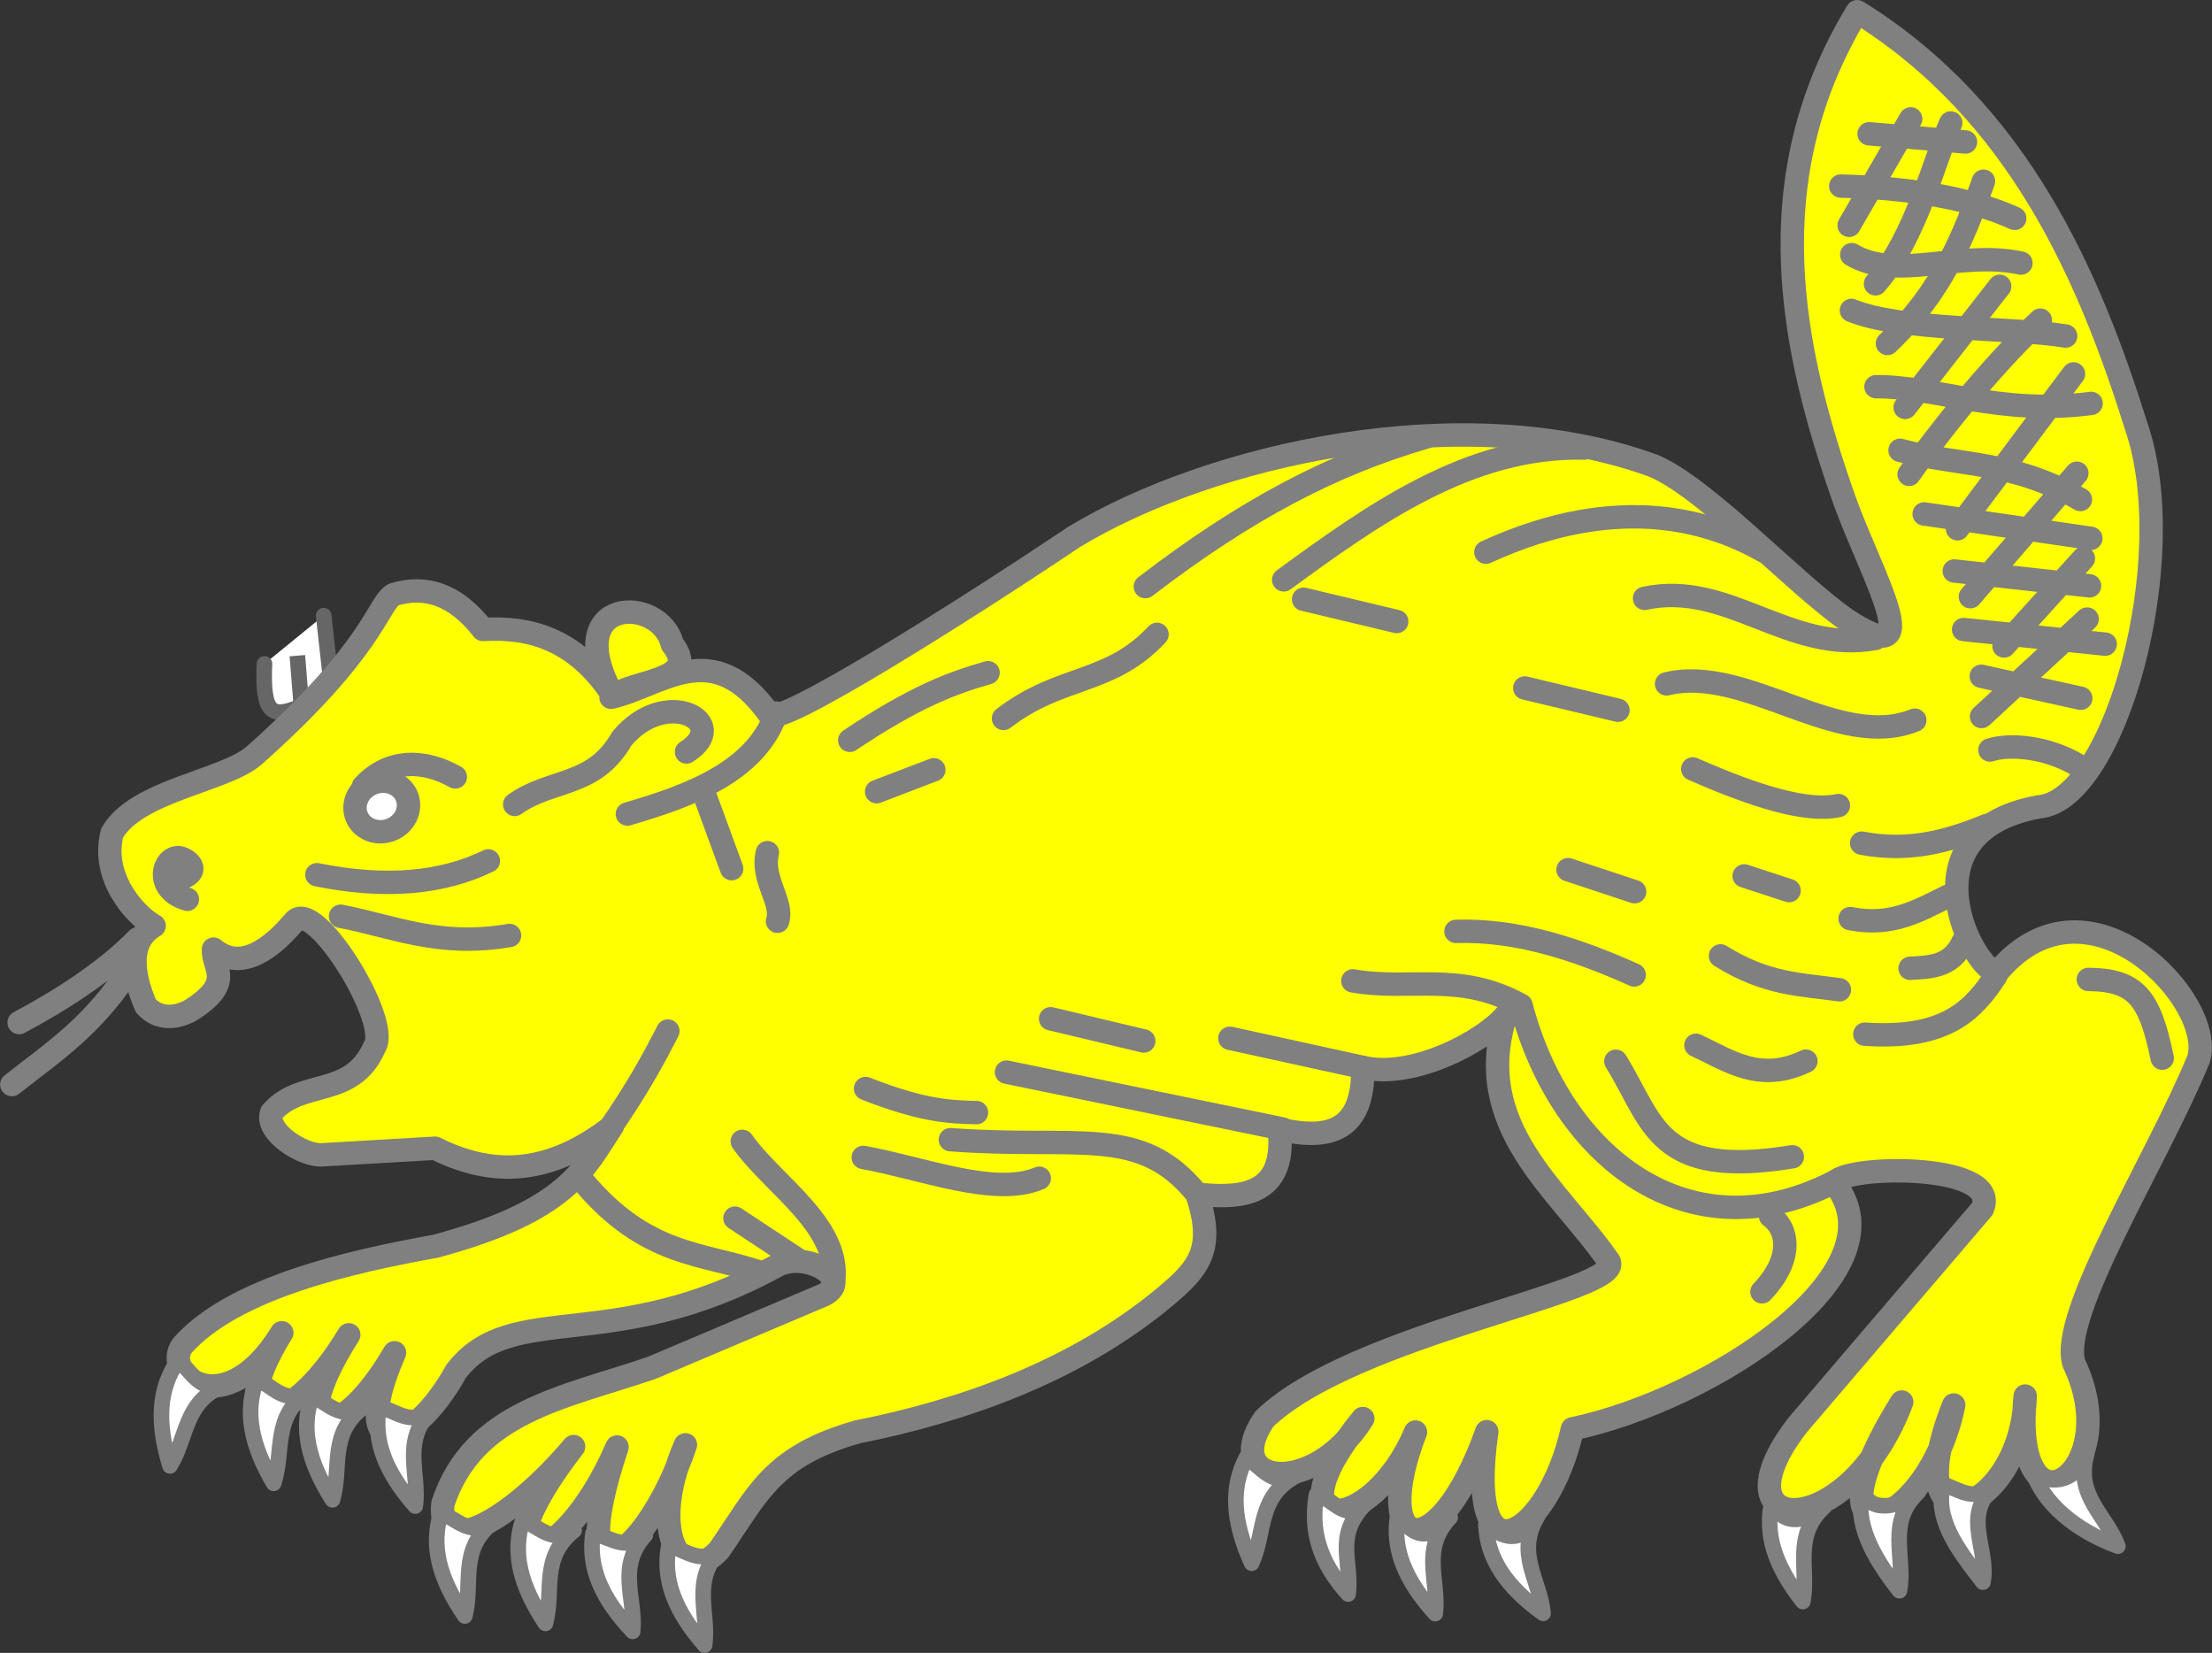 <?xml version="1.0" encoding="UTF-8" standalone="no"?>
<svg
   xmlns:dc="http://purl.org/dc/elements/1.1/"
   xmlns:cc="http://creativecommons.org/ns#"
   xmlns:rdf="http://www.w3.org/1999/02/22-rdf-syntax-ns#"
   xmlns:svg="http://www.w3.org/2000/svg"
   xmlns="http://www.w3.org/2000/svg"
   xmlns:sodipodi="http://sodipodi.sourceforge.net/DTD/sodipodi-0.dtd"
   xmlns:inkscape="http://www.inkscape.org/namespaces/inkscape"
   height="211.903"
   width="283.617"
   version="1.1"
   id="svg2989"
   sodipodi:docname="beaver.svg"
   inkscape:version="0.92.3 (2405546, 2018-03-11)">
  <rect width="100%" height="100%" fill="#333333" stroke="none"/>

  <sodipodi:namedview
     pagecolor="#ffffff"
     bordercolor="#666666"
     borderopacity="1"
     objecttolerance="10"
     gridtolerance="10"
     guidetolerance="10"
     inkscape:pageopacity="0"
     inkscape:pageshadow="2"
     inkscape:window-width="640"
     inkscape:window-height="480"
     id="namedview2991"
     showgrid="false"
     fit-margin-top="0"
     fit-margin-left="0"
     fit-margin-right="0"
     fit-margin-bottom="0"
     inkscape:zoom="2.2369668"
     inkscape:cx="223.79422"
     inkscape:cy="-2.6852681"
     inkscape:current-layer="g2987" />
  <g
     id="g2987"
     style="stroke:#000000"
     transform="translate(-9.261,22.458)">
    <g
       id="g2941"
       style="stroke:#666666;stroke-width:2">
      <path
         d="m 58.33,75.988 c 0.281,-6.359 -0.922,-6.959 -4.374,-5.575 l -4.328,1.742 1.108,10.02"
         id="path2933"
         style="fill:#ffffff;stroke:#666666;stroke-linecap:round"
         inkscape:connector-curvature="0" />
      <g
         transform="translate(-14.181,-636.73)"
         id="g2939"
         style="stroke:#666666">
        <path
           d="m 57.35,699.38 c -0.281,6.359 0.922,6.959 4.374,5.575 l 4.327,-1.742 -1.108,-10.02"
           id="path2935"
           style="fill:#ffffff;stroke:#666666;stroke-linecap:round"
           inkscape:connector-curvature="0" />
        <path
           d="m 61.57,698.33 0.513,6.414 m 6.21,9.02 -0.513,-6.414"
           id="path2937"
           style="fill:none;stroke:#666666"
           inkscape:connector-curvature="0" />
      </g>
    </g>
    <g
       id="g2985"
       style="stroke:#808080;stroke-linecap:round;stroke-linejoin:round"
       transform="rotate(-20.727,162.706,115.504)">
      <path
         d="M 44.493,50.17 C 42.504,47.748 40.395,41.738 43.674,37.13 48.543,33.12 59.54,36.02 64.198,34.29 83.65,26.881 85.93,21.63 88.268,21.316 c 4.155,0.281 7.365,2.641 9.104,8.237 5.497,1.725 10.575,5.073 12.55,13.594 -1.849,-14.171 10.3,-9.687 9.482,-3.239 1.898,5.877 -6.486,2.407 -9.749,3.592 6.526,0.947 15.04,-2.957 18.233,9.303 0.502,1.973 28.18,-3.693 44.577,-7.52 20.02,-3.693 52.926,0.79 72.65,17.715 5.28,4.935 11.463,20.282 16.206,27.25 7.652,10.561 5.01,-3.916 5.183,-14.444 0.476,-20.619 3.903,-42.504 23.701,-57.959 14.906,19.443 15.808,42.499 14.641,62.48 -0.582,17.893 -19.564,43.858 -28.946,41.1 -18.771,-3.406 -14.803,19 -12.195,17.808 15.528,-8.445 24.661,13.596 19.891,19.71 -9.578,10.262 -28.28,24.22 -28.733,30.786 1.332,15.801 -15.929,19.18 -7.328,1.73 -5.833,14.244 -23.264,13.407 -8.981,-2.172 -9.02,14.449 -26.289,12.657 -6.095,-2.716 -13,14.78 -29.09,7.587 -13.512,-1.974 l 31.962,-17.539 c 4.636,-4.81 -15.763,-11.926 -16.569,-9.655 4.388,13.79 -24.548,20.257 -42.587,17.445 -7.83,11.962 -20.2,14.222 -10.401,-3.551 -12.327,14.481 -19.67,9.191 -8.567,-3.192 -10.221,10.81 -22.939,5.944 -5.701,-4.01 -9.699,7.319 -20.14,1.432 -11.843,-4.405 14.612,-6.293 49.06,1.111 48.5,-3.249 -2.715,-10.954 -10.535,-22.421 -1.233,-34.2 -3.902,2.18 -14.12,3.386 -19.477,-0.238 -2.096,5.558 -5.445,8.607 -12.827,3.592 -2.35,9.07 -8.677,6.04 -12.827,4.105 -0.288,7.394 -3.152,8.953 -8.338,10.775 -14.333,5.01 -29.802,4.516 -43.12,2.296 -11.438,-1 -14.817,2.953 -21.995,7.888 -5.948,3.063 -8.107,-5.05 0.736,-14.15 -10.09,12.283 -22.664,14.798 -8.303,-2.84 -13.173,13.569 -23.946,9.486 -5.188,-2.02 -11.1,6.187 -21.656,7.557 -18.249,0.887 7.849,-9.666 19.239,-7.171 31.2,-6.784 l 23.996,-0.938 c 4.312,-0.533 -0.157,-6.114 -4.275,-5.644 -23.961,3.39 -33.35,-8.06 -43.34,-1.882 -9.194,7.794 -17.374,6.095 -6.546,-5.02 -11.294,9.179 -17.62,5.418 -4.675,-4.224 -12.259,9.678 -19.912,5.885 -7.94,-3.286 -11.13,8.63 -16.313,-0.579 -12.475,-2.985 8.812,-4.611 24.09,-2.409 34.823,-0.414 17.319,1.73 21.28,-2.446 26.66,-6.375 -9.592,2.944 -16.515,0.82 -22.25,-5.395 L 54.426,85.303 c -2.421,-0.578 -6.09,-5.469 -4.286,-7.427 5.1,-2.759 10.2,2.061 15.299,-3.198 3.151,-2.154 -0.373,-20.617 -3.923,-18.684 -5.246,2.926 -9.08,3 -10.956,-0.337 -1.032,2.23 1.175,4.959 -5.551,6.313 -1.71,0.233 -4.146,-0.078 -5.131,-2.566 -0.176,-3.486 0.333,-8.511 4.618,-9.236 z"
         id="path2943"
         style="fill:#ffff00;stroke:#808080;stroke-width:3"
         inkscape:connector-curvature="0" />
      <path
         d="m 32.06,108.44 c -5.571,0.086 -6.775,4.629 -10.167,7.205 0.374,-5.795 2.123,-9.784 5.752,-12.264 1.171,1.901 1.081,4.703 4.416,5.059 z"
         id="path2945"
         style="fill:#ffffff;stroke:#808080;stroke-width:2"
         inkscape:connector-curvature="0" />
      <g
         id="g2951"
         style="stroke:#808080;stroke-width:3">
        <path
           d="m 295.6,83.15 -18.368,9.972 m 22.473,-22.03 -20.934,13.307 m 19.394,-21.26 c -7.949,3.239 -18.02,9.299 -22.73,12.537 M 294.829,57.238 278,67.467 m 19.651,-23.569 c -4.876,5.743 -9.978,11.373 -18.881,15.1 m 17.599,-23.569 c -3.346,3.346 -9.418,12.214 -16.316,15.873 m 11.698,-18.18 -12.211,9.972 m 12.981,50.573 -13.494,6.893 m 11.185,0.546 -17.08,6.893 m -0.513,4.395 c 2.788,0.144 7.115,2.316 9.902,5.867 m -7.593,-15.1 10.928,7.15 m -9.389,-21 15.546,7.92 M 275.441,72.379 c 6.465,4.665 12.93,6.221 19.394,14.08 M 275.441,63.66 c 7.277,2.725 13.48,9.04 25.04,11.768 m -24.525,-22.03 c 4.984,4.679 18.301,9.209 24.525,12.794 m -21.96,-19.464 c 4.232,5.292 13.195,4.338 19.908,8.689 m -18.11,-17.412 c 5.04,2.06 13.744,6.06 19.394,11.768 m -24.782,46.981 16.316,8.176 m -15.803,-23.826 18.881,10.485 m -69.16,66.735 c 1.623,2.469 0.691,6.22 -4.464,8.689 m 65.39,-133.99 11.185,5.354 m -247.59,10.12 c -3.205,-2.359 -1.534,-5.704 0.5,-5.505 1,0.098 2.819,2.69 -0.171,2.694 m 25.91,-2.745 c 4.468,-2.23 8.597,-0.363 11.441,3.045 m 18.954,12.252 c 8.43,0.669 17.358,0.704 22.429,-5.346 M 93.241,51.974 c 5.547,-1.488 10.271,1.587 15.827,-3.02 7.736,-4.377 14.04,3.112 7.159,4.527 m -96,9.268 c 6.384,-2.038 12.548,-3.269 19.908,-8.884 m -16.217,1.778 c 5.928,-0.756 12.739,-2.187 17.983,-4.651 m 24.428,0.436 c 7.775,4.887 14.783,6.708 21.19,6.124 m -20.234,-0.07 c 5.934,3.642 10.329,8.208 19.394,9.972 m 34.677,1.77 c -2.01,2.935 -0.266,6.686 -1.899,8.689 m -3.01,-18.361 -0.103,9.972 M 89.478,95.475 c 5.446,-3.724 8.787,-6.606 11.848,-9.375 m -17.01,14.13 c 4.162,11.939 11.03,13.967 17.08,18.951 m -0.513,-7.601 5.541,7.663 M 105.247,102.7 c 1.676,6.659 8.406,15.04 4.258,21.517 m 9.521,-14.1 c 6.808,4.104 13.974,10.712 20.16,10.485 m -16.76,-18.64 c 5.83,5.279 9.06,6.657 12.211,7.92 m -4.358,2.063 c 14.995,7 23.499,6.77 27.09,17.668 m -17.295,-23.22 30.488,19.314 m -22.777,-23.715 10.159,6.893 m 10.452,3.584 14.52,9.459 m 2.833,-10.76 c 6.46,3.832 13.205,3.674 19.06,10.556 -2.143,20.02 8.759,38.19 30.3,35.3 m -34.75,-47.11 c 7.249,2.476 13.507,7.427 19.394,13.307 m -83.42,-63.73 c 9.966,-2.318 15.07,-2.206 19.651,-1.829 m -18.76,9.21 7.85,-0.033 m 52.08,-3.665 10.159,6.893 m -51.55,-6.222 c 8.919,-2.704 14.228,0.839 22.22,-3.112 m 0.773,-6.259 c 15.654,-4.716 28.04,-6.186 40.449,-5.195 M 195.65,59.942 c 13.648,-3.757 28.385,-7.713 42.03,-2.161 m -16.53,8.02 c 19.254,-1.325 28.869,7.03 33.46,12.569 m -16.525,0.166 c 10.81,1.596 14.781,13.252 25.87,15.284 m -27.11,-4.03 c 10.421,1.281 17.537,15.882 28.12,15.616 m -11.955,12.336 c 5.268,3.24 10.535,3.705 15.803,3.558 m -20.607,4.962 c 4.71,2.931 8.672,2.121 12.724,1.763 m -7.788,6.919 c 2.531,0.793 5.062,1.728 7.593,-0.803 m -16.01,6.652 c 9.562,4.375 14.188,1.965 18.368,-1.06 m 10.921,4.636 c 5.79,2.254 6.504,5.096 5.284,12.794 m -48.33,-32.31 c 4.241,5.587 8.483,7.112 12.724,9.459 m -19.724,0.143 c 3.277,3.352 5.924,7.461 12.468,6.893 m -22.795,-8.609 c 1.763,9.01 -0.516,15.958 16.829,19.464 m -10.811,-68.35 10.159,6.893 m 6.31,10.434 c 6.161,6.05 11.687,10.403 15.803,10.998 m -35.33,-4.581 6.983,5.664 m 13.854,3.079 4.715,3.795"
           id="path2947"
           style="fill:none;stroke:#808080"
           inkscape:connector-curvature="0" />
        <path
           d="m 80.67,46.19 c 0,1.771 -1.551,3.207 -3.463,3.207 -1.913,0 -3.463,-1.436 -3.463,-3.207 0,-1.771 1.551,-3.207 3.463,-3.207 1.913,0 3.463,1.436 3.463,3.207 z"
           id="path2949"
           style="fill:#ffffff;stroke:#808080"
           inkscape:connector-curvature="0" />
      </g>
      <g
         id="g2983"
         style="fill:#ffffff;stroke:#808080;stroke-width:2">
        <path
           d="m 41.738,113.06 c -5.397,1.385 -5.507,6.084 -8.203,9.381 -0.99,-5.722 -0.221,-10.01 2.727,-13.268 1.583,1.575 2.15,4.32 5.475,3.887 z"
           id="path2953"
           style="stroke:#808080"
           inkscape:connector-curvature="0" />
        <path
           d="m 47.695,117.41 c -5.342,1.581 -5.281,6.281 -7.855,9.674 -1.199,-5.682 -0.586,-9.995 2.241,-13.359 1.639,1.517 2.306,4.239 5.614,3.685 z"
           id="path2955"
           style="stroke:#808080"
           inkscape:connector-curvature="0" />
        <path
           d="m 55.773,120.84 c -5.04,2.375 -4.264,7.01 -6.292,10.756 -2.049,-5.434 -2.1,-9.79 0.183,-13.544 1.85,1.25 2.924,3.839 6.109,2.788 z"
           id="path2957"
           style="stroke:#808080"
           inkscape:connector-curvature="0" />
        <path
           d="m 57.973,137.1 c -5.288,1.754 -5.074,6.45 -7.536,9.924 -1.383,-5.64 -0.911,-9.971 1.806,-13.425 1.687,1.462 2.443,4.162 5.73,3.5 z"
           id="path2959"
           style="stroke:#808080"
           inkscape:connector-curvature="0" />
        <path
           d="m 67.42,141.73 c -5.308,1.693 -5.147,6.391 -7.649,9.837 -1.318,-5.656 -0.797,-9.98 1.959,-13.403 1.67,1.482 2.395,4.19 5.69,3.566 z"
           id="path2961"
           style="stroke:#808080"
           inkscape:connector-curvature="0" />
        <path
           d="m 75.76,145.5 c -4.948,2.56 -4,7.165 -5.888,10.982 -2.249,-5.354 -2.462,-9.705 -0.32,-13.542 1.896,1.18 3.065,3.728 6.208,2.559 z"
           id="path2963"
           style="stroke:#808080"
           inkscape:connector-curvature="0" />
        <path
           d="m 84.19,150.65 c -5.05,2.363 -4.28,7 -6.317,10.742 -2.037,-5.439 -2.077,-9.794 0.214,-13.544 1.848,1.254 2.915,3.846 6.102,2.802 z"
           id="path2965"
           style="stroke:#808080"
           inkscape:connector-curvature="0" />
        <path
           d="m 156.36,167.96 c -5.515,0.792 -6.133,5.452 -9.171,8.437 -0.365,-5.796 0.865,-9.975 4.149,-12.894 1.403,1.738 1.669,4.528 5.02,4.458 z"
           id="path2967"
           style="stroke:#808080"
           inkscape:connector-curvature="0" />
        <path
           d="m 163.32,174.54 c -5.01,2.444 -3.985,6.162 -5.962,9.935 -2.124,-5.405 -1.509,-9.578 0.722,-13.364 1.868,1.224 2.07,4.524 5.24,3.429 z"
           id="path2969"
           style="stroke:#808080"
           inkscape:connector-curvature="0" />
        <path
           d="m 173.06,179.93 c -5.01,2.444 -4.167,7.07 -6.143,10.842 -2.124,-5.405 -2.234,-9.76 -0.004,-13.545 0.692,2.399 1.734,5.04 6.147,2.703 z"
           id="path2971"
           style="stroke:#808080"
           inkscape:connector-curvature="0" />
        <path
           d="m 183.61,183.75 c -4.387,3.434 -2.601,7.783 -3.748,11.884 -3.204,-4.844 -4.22,-9.08 -2.827,-13.247 1.332,2.057 3,4.263 6.575,1.363 z"
           id="path2973"
           style="stroke:#808080"
           inkscape:connector-curvature="0" />
        <path
           d="m 218.42,195.61 c -5.162,2.095 -4.642,6.767 -6.873,10.395 -1.748,-5.538 -1.559,-9.89 0.926,-13.514 -0.136,3.265 2.457,4.246 5.947,3.119 z"
           id="path2975"
           style="stroke:#808080"
           inkscape:connector-curvature="0" />
        <path
           d="m 230.31,198.16 c -5.162,2.095 -4.461,7.311 -6.691,10.939 -1.748,-5.538 -2.285,-10.253 0.201,-13.877 -0.499,2.868 2.919,4.03 6.491,2.938 z"
           id="path2977"
           style="stroke:#808080"
           inkscape:connector-curvature="0" />
        <path
           d="m 239.63,200.91 c -5.162,2.095 -3.372,7.311 -5.603,10.939 -1.748,-5.538 -2.829,-9.89 -0.344,-13.514 1.779,1.349 2.709,3.449 5.947,2.575 z"
           id="path2979"
           style="stroke:#808080"
           inkscape:connector-curvature="0" />
        <path
           d="m 252.28,201.21 c -3.31,4.481 -0.428,8.195 -0.438,12.454 -4.381,-3.812 -7.04,-8.53 -6.807,-12.918 0.872,2.247 4.441,3.648 7.244,0.464 z"
           id="path2981"
           style="stroke:#808080"
           inkscape:connector-curvature="0" />
      </g>
    </g>
  </g>
</svg>
